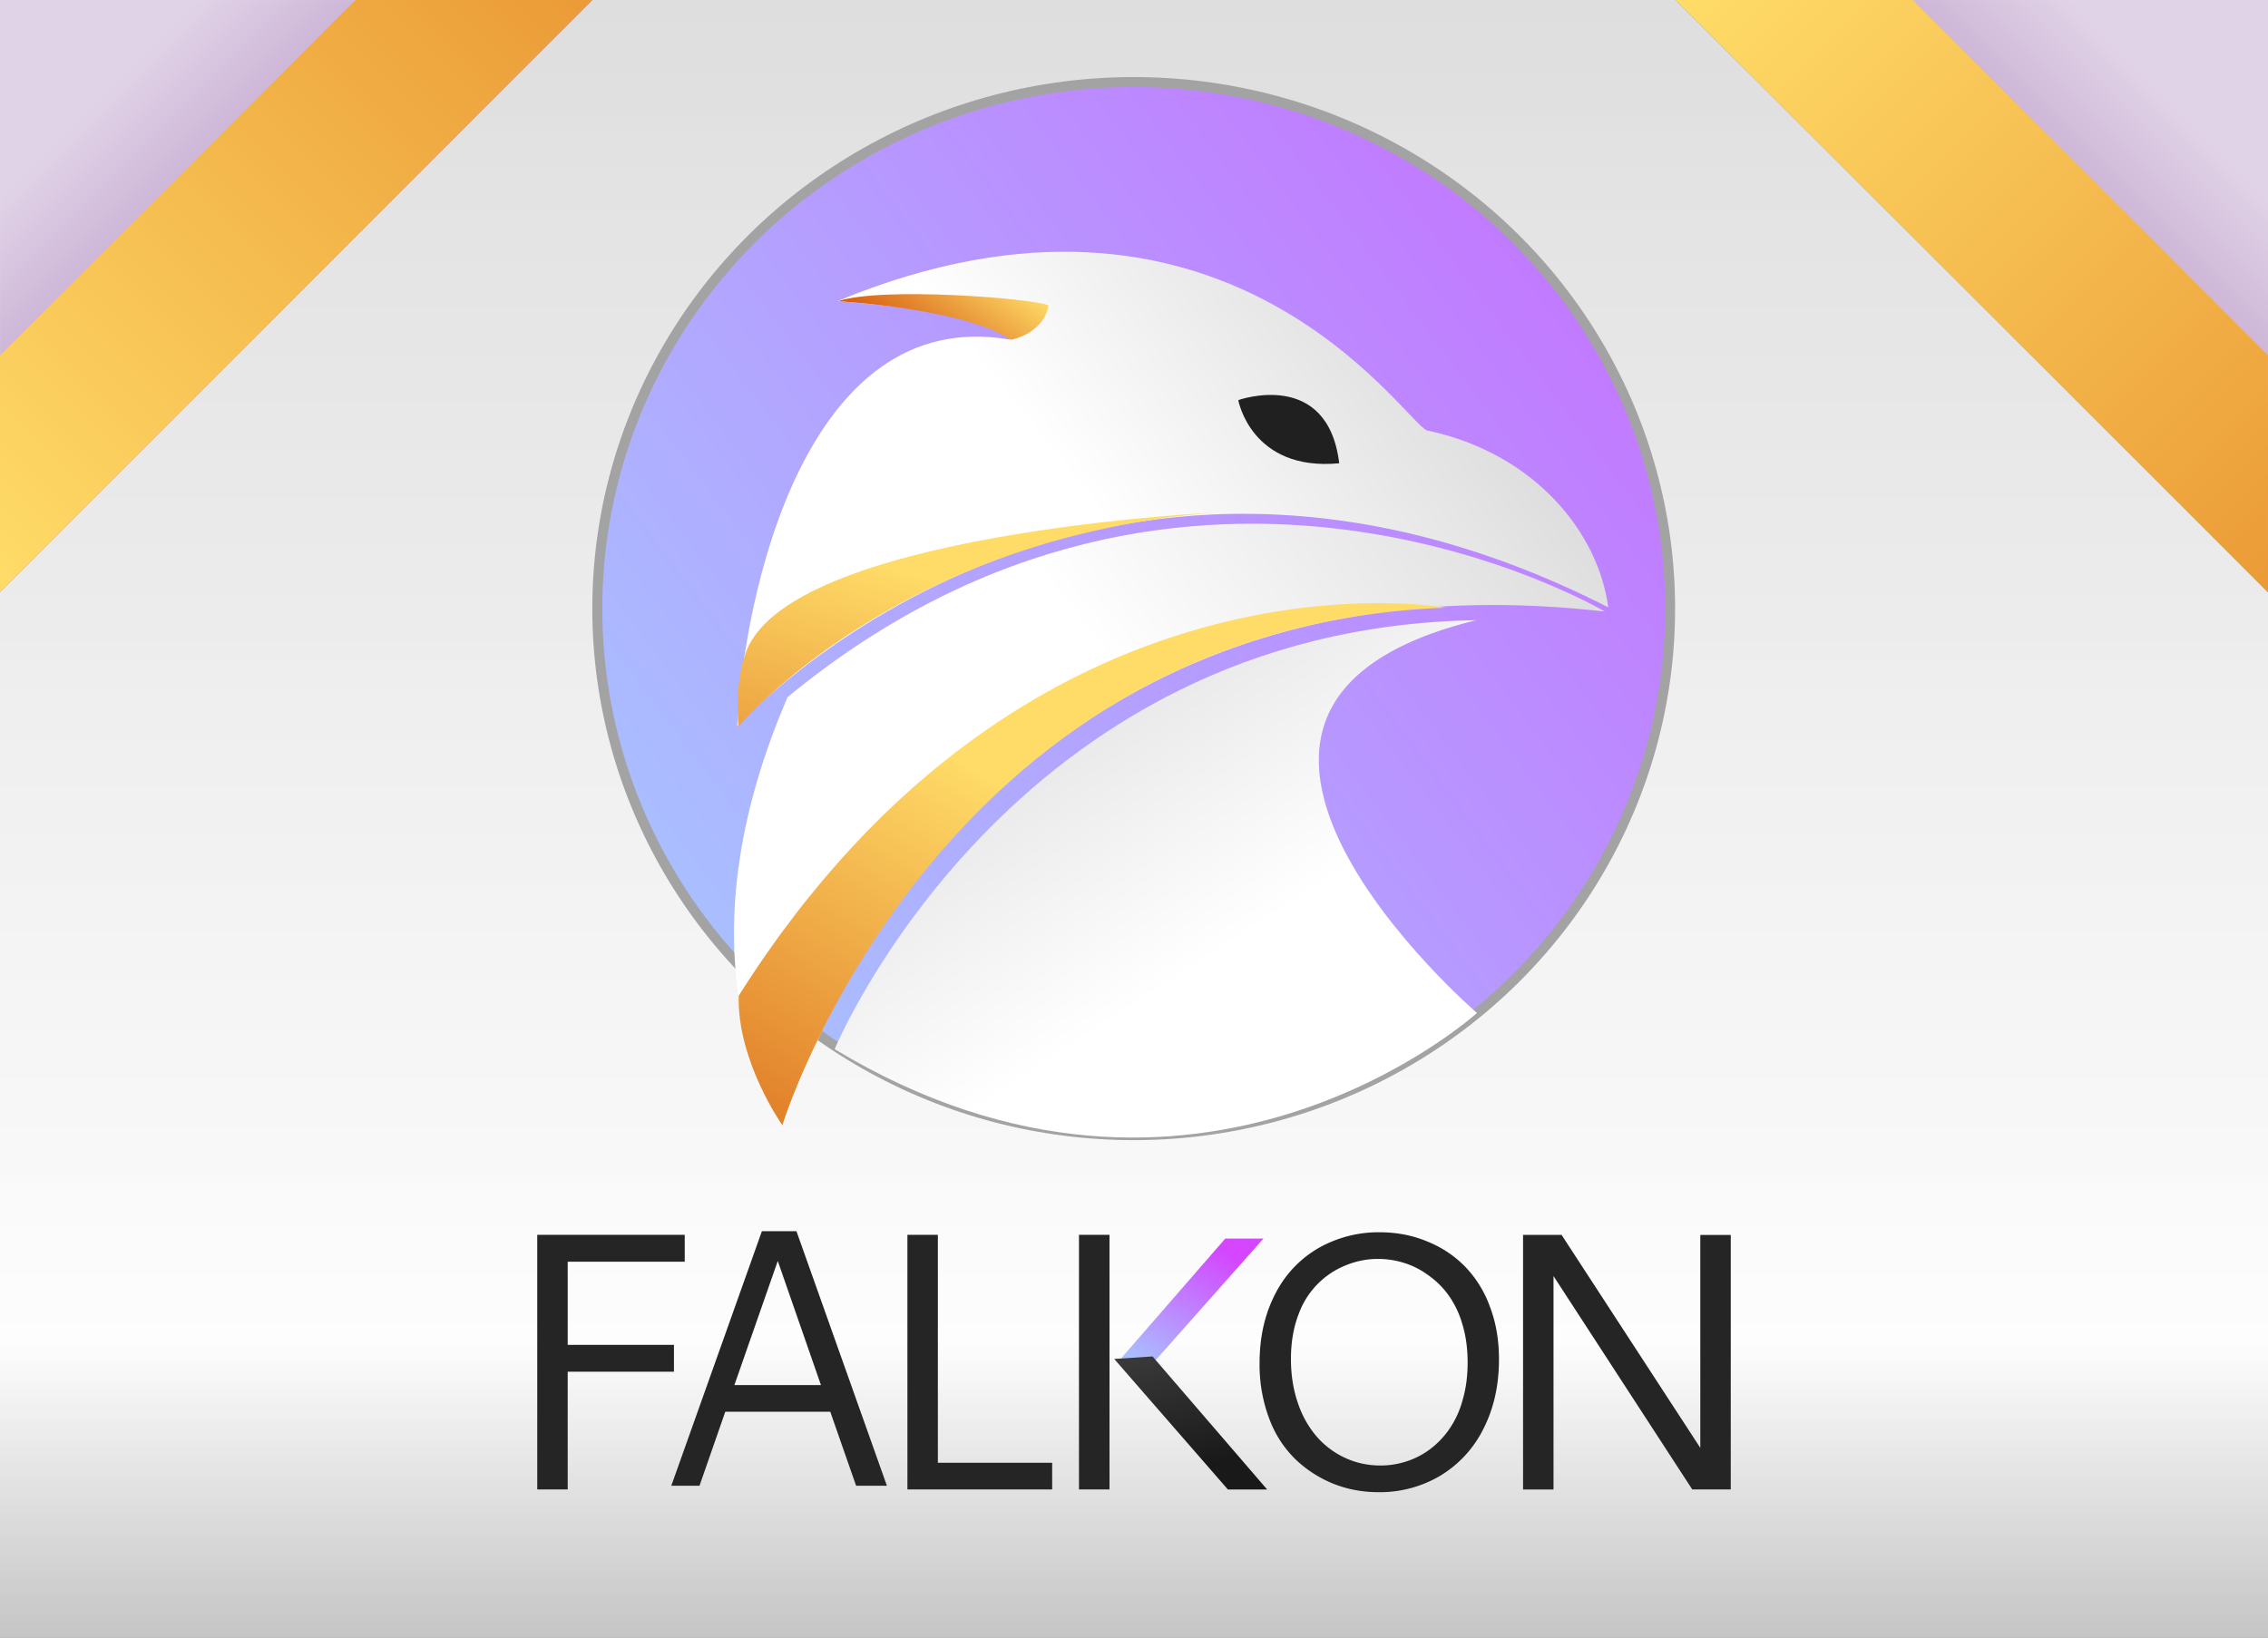 <svg xmlns="http://www.w3.org/2000/svg" xmlns:xlink="http://www.w3.org/1999/xlink" width="324" height="234"><rect width="100%" height="100%" fill="#808080" stroke="none"/><defs><path id="i" fill="none" d="M24.79 43.63h324v234h-324z" paint-order="markers fill stroke"/></defs><defs><linearGradient id="e" x1="16.49" x2="-6.14" y1="39.96" y2="67.83" gradientTransform="matrix(3.236 0 0 2.389 11.44 9.73)" gradientUnits="userSpaceOnUse"><stop offset="0%" stop-color="#FFDC68"/><stop offset="100%" stop-color="#eb9b36"/></linearGradient><linearGradient id="d"><stop offset="0" stop-color="#b28dc1"/><stop offset="1" stop-color="#e1d3e7"/></linearGradient><linearGradient id="f"><stop offset="0" stop-color="#c6c6c6" stop-opacity=".98"/><stop offset=".18" stop-color="#fff" stop-opacity=".98"/><stop offset="1" stop-color="#dedede"/></linearGradient><linearGradient id="a" x1="161.28" x2="145.29" y1="7.57" y2="30.65" gradientTransform="scale(1.085 .921)" gradientUnits="userSpaceOnUse"><stop offset="0%" stop-color="#D446FF"/><stop offset="100%" stop-color="#A0D8FF"/></linearGradient><linearGradient id="b" x1="157.62" x2="163.49" y1="21.21" y2="42.91" gradientTransform="scale(1.071 .933)" gradientUnits="userSpaceOnUse"><stop offset="0%" stop-color="#3C3C3C"/><stop offset="100%" stop-color="#191919"/></linearGradient><linearGradient id="c" x1="79.55" x2="-11.58" y1="-14.47" y2="53.03" gradientTransform="scale(1.009 .991)" gradientUnits="userSpaceOnUse"><stop offset="0%" stop-color="#D446FF"/><stop offset="100%" stop-color="#A0D8FF"/></linearGradient><linearGradient xlink:href="#a" id="r" x1="161.28" x2="145.29" y1="7.57" y2="30.65" gradientTransform="scale(1.085 .921)" gradientUnits="userSpaceOnUse"/><linearGradient xlink:href="#b" id="s" x1="157.62" x2="163.49" y1="21.21" y2="42.91" gradientTransform="scale(1.071 .933)" gradientUnits="userSpaceOnUse"/><linearGradient id="q" x1="13.56" x2="-5.54" y1="38.66" y2="67.98" gradientTransform="matrix(4.17 0 0 1.854 11.44 9.73)" gradientUnits="userSpaceOnUse"><stop offset="0%" stop-color="#FFDC68"/><stop offset="100%" stop-color="#CE4300"/></linearGradient><linearGradient id="p" x1="10.3" x2="5.08" y1="22.93" y2="24.52" gradientTransform="matrix(5.969 0 0 1.295 11.44 9.73)" gradientUnits="userSpaceOnUse"><stop offset="0%" stop-color="#FFDC68"/><stop offset="100%" stop-color="#CE4300"/></linearGradient><linearGradient id="o" x1="16.49" x2="-6.14" y1="39.96" y2="67.83" gradientTransform="matrix(3.236 0 0 2.389 11.44 9.73)" gradientUnits="userSpaceOnUse"><stop offset="0%" stop-color="#FFDC68"/><stop offset="100%" stop-color="#CE4300"/></linearGradient><linearGradient id="n" x1="36.87" x2="16.5" y1="15.71" y2="24.66" gradientTransform="matrix(3.768 0 0 2.052 11.44 9.73)" gradientUnits="userSpaceOnUse"><stop offset="0%" stop-color="#D0D0D0"/><stop offset="100%" stop-color="#FFF"/></linearGradient><linearGradient id="m" x1="25.71" x2="11.38" y1="50.33" y2="32.59" gradientTransform="matrix(3.098 0 0 2.496 11.44 9.73)" gradientUnits="userSpaceOnUse"><stop offset="0%" stop-color="#FFF"/><stop offset="100%" stop-color="#DADADA"/></linearGradient><linearGradient id="l" x1="20.77" x2="40.2" y1="34.17" y2="23.64" gradientTransform="matrix(3.35 0 0 2.308 11.44 9.73)" gradientUnits="userSpaceOnUse"><stop offset="0%" stop-color="#FFF"/><stop offset="100%" stop-color="#DADADA"/></linearGradient><linearGradient xlink:href="#c" id="k" x1="79.55" x2="-11.58" y1="-14.47" y2="53.03" gradientTransform="matrix(2.806 0 0 2.756 11.44 9.73)" gradientUnits="userSpaceOnUse"/><linearGradient xlink:href="#d" id="h" x1="217.5" x2="270.75" y1="180.75" y2="234" gradientTransform="matrix(0 -.53 .53 0 175.25 128)" gradientUnits="userSpaceOnUse"/><linearGradient xlink:href="#e" id="j" x1="324" x2="57.75" y1="-32.25" y2="234" gradientTransform="rotate(-90 142.1 -82.74) scale(.318)" gradientUnits="userSpaceOnUse"/><linearGradient xlink:href="#f" id="g" x1="0" x2="0" y1="446.19" y2="212.19" gradientTransform="translate(-24.79 -255.81)" gradientUnits="userSpaceOnUse"/><linearGradient xlink:href="#d" id="t" x1="217.5" x2="270.75" y1="180.75" y2="234" gradientTransform="rotate(180 73.42 40.16) scale(.53)" gradientUnits="userSpaceOnUse"/><linearGradient xlink:href="#e" id="u" x1="324" x2="57.75" y1="-32.25" y2="234" gradientTransform="rotate(180 39.1 15.37) scale(.318)" gradientUnits="userSpaceOnUse"/></defs><path fill="url(#g)" fill-rule="evenodd" d="M-24.79-43.63h324v234h-324z" paint-order="markers fill stroke" transform="translate(24.79 43.63)"/><path fill="url(#h)" fill-rule="evenodd" d="m299.21 41-28.2-28.21-28.22-28.21-28.2-28.2h84.62v28.2z" paint-order="markers fill stroke" transform="translate(24.79 43.63)"/><use xlink:href="#i" paint-order="markers fill stroke"/><use xlink:href="#i" paint-order="markers fill stroke"/><path fill="url(#j)" fill-rule="evenodd" d="M226.61-43.63H214.6l10.25 10.25 1.77 1.78 4.9 4.9 16.93 16.92 16.92 16.93 16.93 16.92L299.2 41V7.15L282.3-9.78 265.36-26.7l-16.92-16.93Z" paint-order="markers fill stroke" transform="translate(24.79 43.63)"/><g transform="translate(73.55 1.64) scale(1.028)"><ellipse cx="86" cy="83" fill="url(#k)" stroke="#a3a3a3" stroke-width="1.39" rx="74.54" ry="73.19"/><path fill="url(#l)" fill-rule="evenodd" d="M37.5 154.55s23.3-81.5 113.97-71.14c0 0-57.63-34.21-113.57 11.9-16.52 38.27-.4 59.24-.4 59.24z"/><path fill="url(#m)" fill-rule="evenodd" d="M44.44 144.24s24.3-58.6 89.18-59.63c-49.32 12.02.08 54.6.08 54.6s-39.01 35.35-89.26 5.03z"/><path fill="url(#n)" fill-rule="evenodd" d="M30.9 99.32s48.55-53.4 121.04-16.5c-1.3-10.03-9.87-21.36-25.24-24.6-3.4-1.62-28.32-40.13-81.88-17.96 16.48 1.28 23.55 3.6 23.95 5.34-28.5-4.9-36.94 35.65-37.87 53.72Z"/><path fill="#202020" fill-rule="evenodd" d="M100.53 54.02s12.42-4.45 14.03 8.78c-12.24 1.16-14.03-8.78-14.03-8.78z"/><path fill="url(#o)" fill-rule="evenodd" d="M37.18 154.81S58.4 85.55 129.4 82.87c0 0-57.6-10.5-98.29 53.94-.23 9.12 6.07 18 6.07 18z"/><path fill="url(#p)" fill-rule="evenodd" d="M44.88 40.27s17.7 1.03 24.03 5.37c2.64-.54 4.88-2.35 5.26-4.8-2.27-.95-23-2.63-29.29-.57z"/><path fill="url(#q)" fill-rule="evenodd" d="M31.07 99.41s22.16-26.62 66.92-29.8c0 0-60.93 2.75-66.04 19.95-1.42 4.14-.89 9.85-.89 9.85z"/></g><g fill="none" fill-rule="nonzero"><path fill="#252525" d="M81.1 212.83h-4.35v-36.38h21.07v3.84H81.1v11.88h15.18v3.84H81.1Zm27.74-36.9h4.94l12.92 36.37h-4.4l-3.69-10.57h-15l-3.68 10.57H95.9zm2.27 4.25-6.2 17.74h12.37zm18.52 32.65v-36.38h4.35v32.57h16.33v3.81zm24.51 0v-36.38h4.36v36.38zm42.93-36.75c2.4 0 4.65.42 6.73 1.28 2.1.83 3.9 2.02 5.43 3.56a16.02 16.02 0 0 1 3.6 5.76c.88 2.28 1.31 4.8 1.31 7.55 0 3.72-.74 7.03-2.22 9.93a16.25 16.25 0 0 1-6.15 6.7 16.9 16.9 0 0 1-8.88 2.36c-2.19 0-4.28-.38-6.27-1.15a17.11 17.11 0 0 1-5.4-3.4 15.73 15.73 0 0 1-3.85-5.82 21.84 21.84 0 0 1-1.43-8.11c0-2.82.44-5.4 1.3-7.73.88-2.34 2.07-4.3 3.59-5.89a15.62 15.62 0 0 1 5.43-3.71 17.3 17.3 0 0 1 6.8-1.33zm-.23 3.81c-1.56 0-3.05.3-4.48.87a11.87 11.87 0 0 0-6.86 7.07c-.72 1.88-1.08 4-1.08 6.37 0 2.27.33 4.37 1 6.3a14.28 14.28 0 0 0 2.71 4.81 12.1 12.1 0 0 0 4.05 3.02c1.57.72 3.25 1.08 5.04 1.08a12 12 0 0 0 3.56-.54 11.62 11.62 0 0 0 3.38-1.69 12.48 12.48 0 0 0 2.81-2.87 13.32 13.32 0 0 0 1.95-4.17c.5-1.65.74-3.47.74-5.45 0-2.02-.25-3.86-.77-5.53a13.4 13.4 0 0 0-2.04-4.2 12.23 12.23 0 0 0-2.95-2.84 11.4 11.4 0 0 0-3.45-1.7 12.33 12.33 0 0 0-3.61-.53zm50.41 32.94h-5.5l-19.82-30.49v30.5h-4.35v-36.39h5.5l19.82 30.44v-30.43h4.35z"/><path fill="url(#r)" d="M156.88 24.49 174.26 4.5h6.15l-17.35 19.58z" transform="translate(20.47 172.99) scale(.887)"/><path fill="url(#s)" d="m156.37 23.89 6.18-.4L181 44.92h-6.32z" transform="translate(20.47 172.99) scale(.887)"/></g><path fill="url(#t)" fill-rule="evenodd" d="M59.84-43.63 31.63-15.42 3.42 12.79-24.78 41v-84.62h28.2Z" paint-order="markers fill stroke" transform="translate(24.79 43.63)"/><path fill="url(#u)" fill-rule="evenodd" d="M-24.79 28.97V41l10.25-10.25 1.78-1.78 4.9-4.9L9.06 7.16 26-9.78 42.9-26.7l16.93-16.93H25.99L9.06-26.7-7.86-9.78-24.8 7.15z" paint-order="markers fill stroke" transform="translate(24.79 43.63)"/></svg>